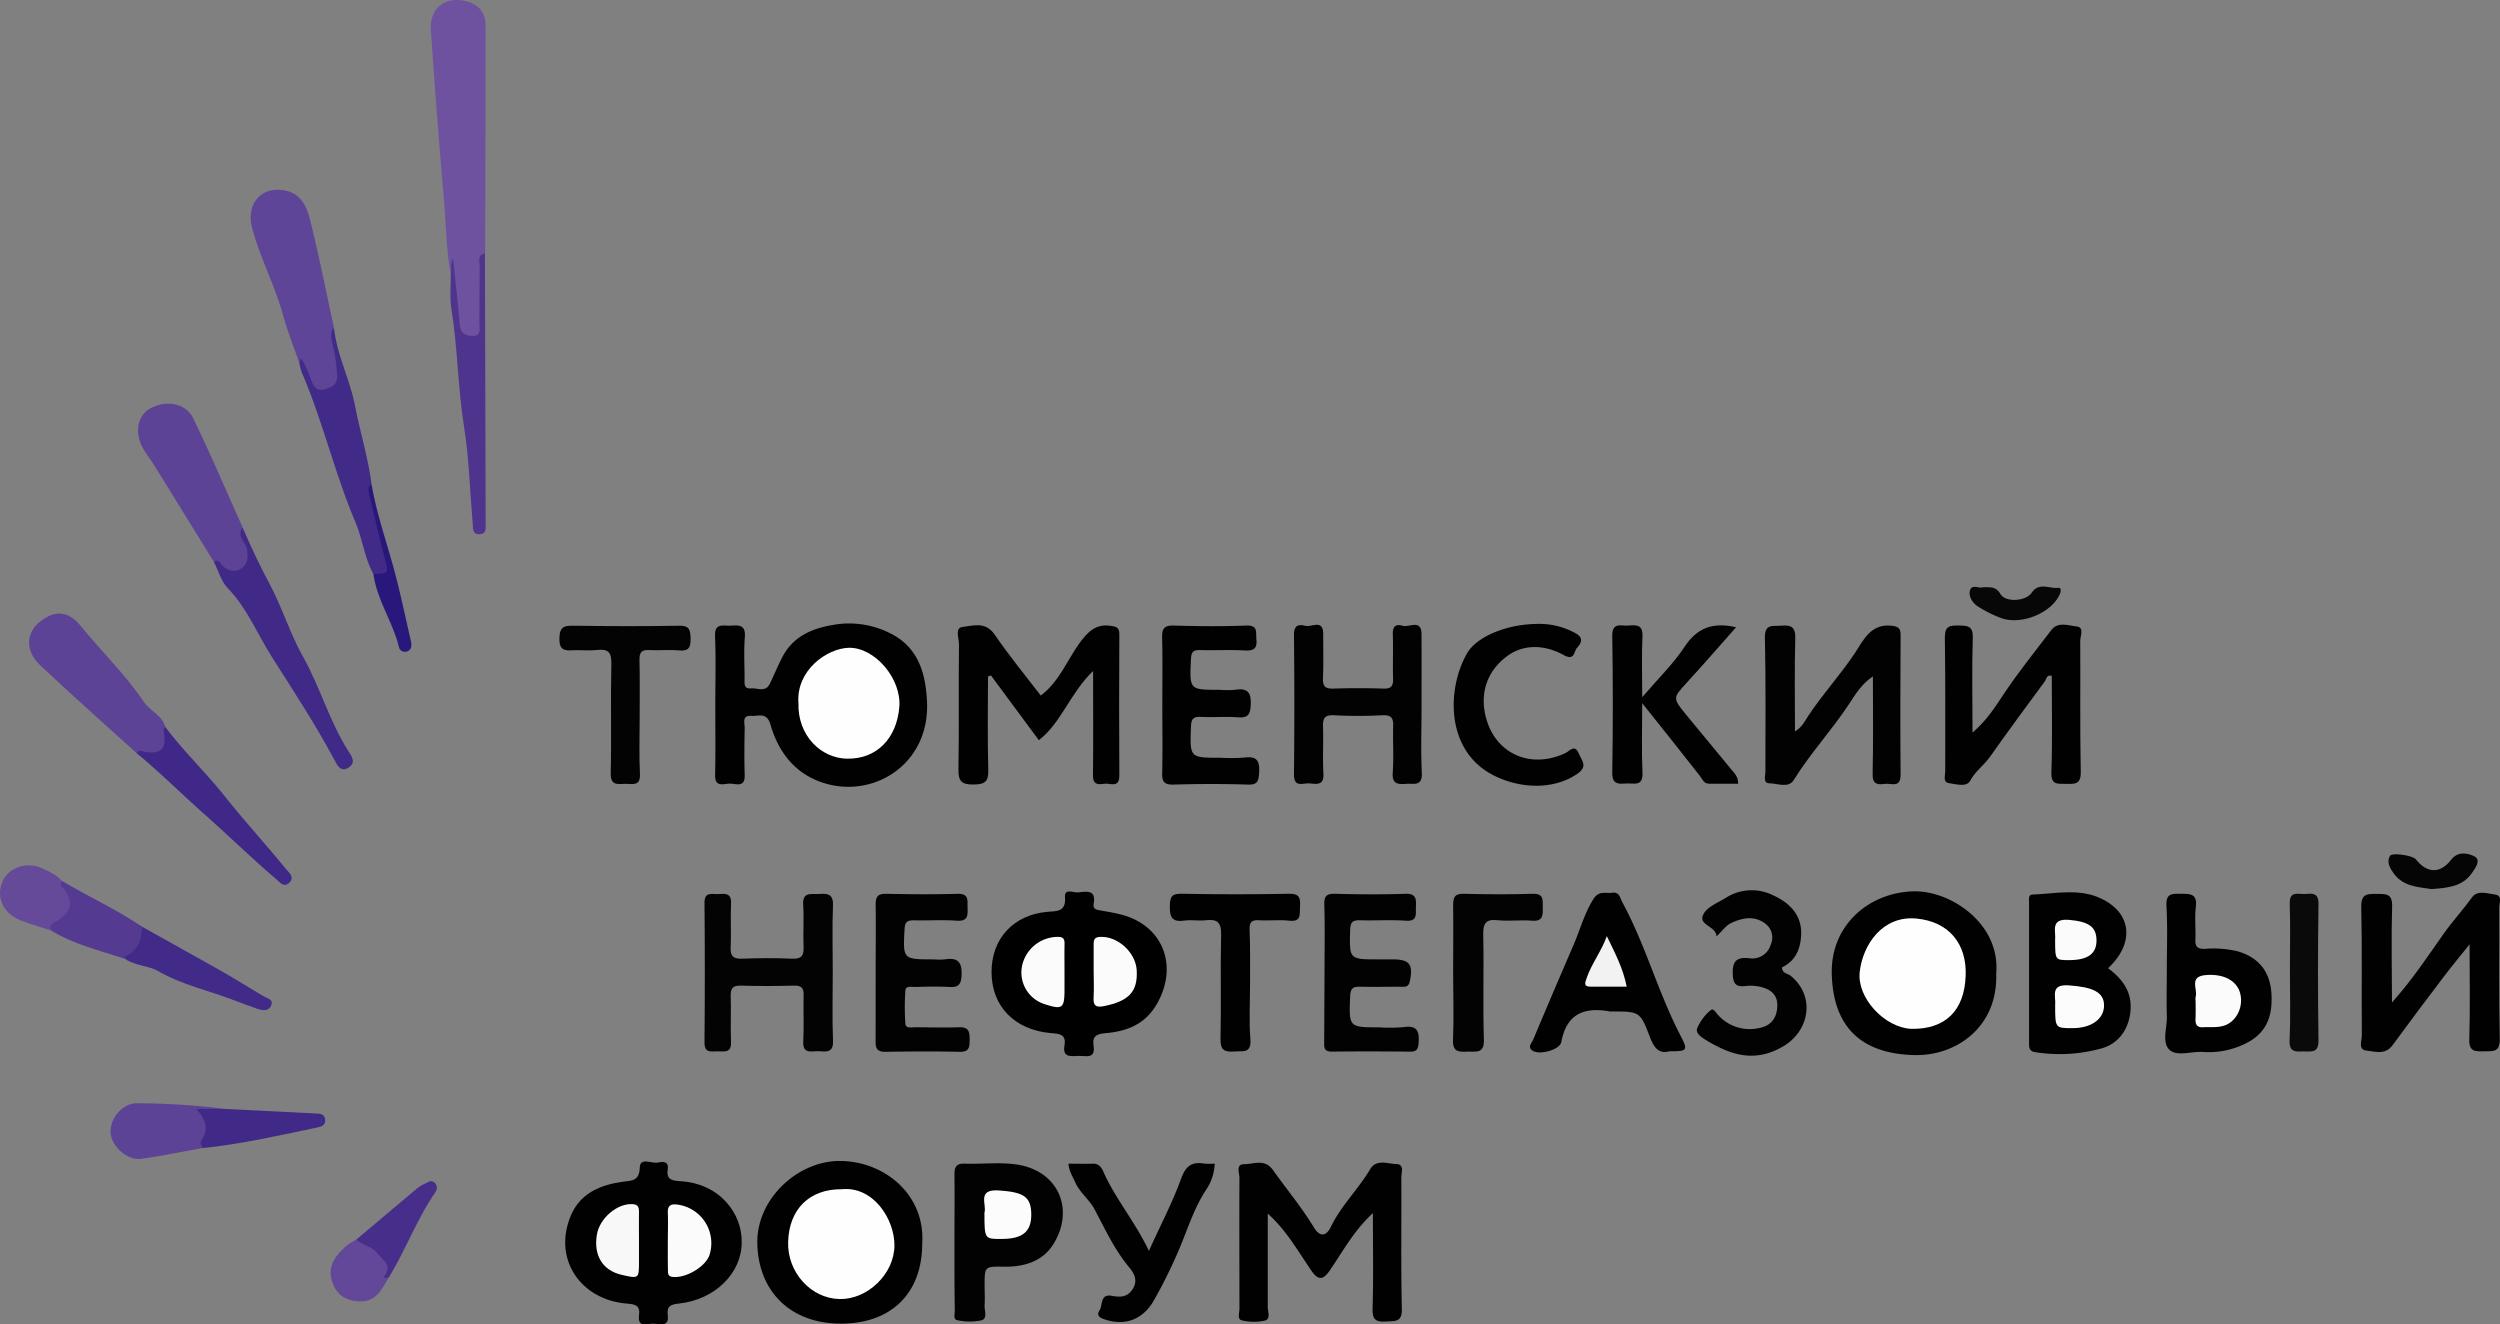 <?xml version="1.0" encoding="UTF-8"?> <svg xmlns="http://www.w3.org/2000/svg" id="bffc2240-fb2f-4660-a799-801d5424c400" data-name="Слой 1" viewBox="0 0 656.08 347.5"><rect x="0" y="0" width="656.08" height="347.5" fill="#808080" stroke="none"/> <defs> <style>.a2738215-b8fd-457c-b057-c9d95aa38938{fill:#010101;}.f997e196-da6d-4cb6-9ceb-cc0e51284e00{fill:#6e52a0;}.b11ea3f2-23f7-458b-8202-e5bc2585c7e2{fill:#020202;}.b9cd2d61-de69-43f8-9911-c5334554f0de{fill:#030303;}.e4480868-0ba9-4de9-8871-c3bb9de08096{fill:#5f4597;}.a1dad402-f4c6-4003-ae70-2b7aaff46000{fill:#5d4396;}.ff8cf6f0-b20f-445c-8a22-cec4c1dccb58{fill:#402987;}.be3478aa-449d-40ae-90ca-c28991968b6e{fill:#422b88;}.f48ebfe2-bd0e-4e94-b626-80d1dee6238b{fill:#4e348d;}.a31c7420-fc4f-4b1d-b816-f16fb55fd8ef{fill:#3f2887;}.b72ece4c-cc18-4ea7-bea7-96d58be10338{fill:#0a0a0a;}.fd8ff8f3-02e5-4d44-af15-d178b2269b3f{fill:#5d4395;}.a7253805-0b00-4694-b78b-ccb690102331{fill:#543b91;}.fe3ab27c-fd22-4edc-8aff-2d13006f1866{fill:#412a87;}.b18d4b63-9526-4a9e-8af5-7535803e6b3d{fill:#664a9a;}.b0a7220e-9b08-4e56-ada3-0c26506e29d3{fill:#462e8a;}.ad005941-5c36-4f3c-8c40-35d7a4a3d26b{fill:#634798;}.aa9d9fb0-1af7-4740-8b77-5c33d8c6c4a2{fill:#050505;}.b749a92c-96f9-49d3-a922-cc3718384e59{fill:#070707;}.a61b0caf-5dd8-4e39-a37f-676b57c420e7{fill:#29177b;}.a558aad3-b451-4769-ad70-63fee6455974{fill:#fefefe;}.a00bd841-1e04-44b9-a5f7-8dfb4963a77a{fill:#fbfbfb;}.ad220329-e44c-4316-abb3-dd22af8d7dec{fill:#f8f8f8;}.ba1a20f2-00b1-44f1-a7b3-5370a47e3654{fill:#fcfcfc;}.bdac680f-fb52-4909-a161-fefd4d881142{fill:#f2f2f2;}</style> </defs> <title>Тюменский нефтегазовый форум (Тюмень)</title> <path class="a2738215-b8fd-457c-b057-c9d95aa38938" d="M739.92,484.94c0-6,.19-12-.07-18-.16-3.69,2.19-2.72,4.15-2.84,2.14-.14,3.93-.21,3.67,3-.29,3.59-.08,7.22-.07,10.84,0,1.21-.29,2.82,1.65,2.62,1.68-.17,3.84,1.17,5-1.25s2.1-4.74,3.29-7c2.79-5.41,7.87-7.52,13.38-8.42a23.85,23.85,0,0,1,15.9,2.75c6.6,3.78,8.29,10.36,8.65,17.24.86,16.16-13.38,25.4-26.46,21.7-7.83-2.21-12.47-8-14.62-15.55-1-3.33-3.12-2.12-5-2.25-2.6-.19-1.73,1.91-1.76,3.19-.08,4.12-.13,8.24,0,12.35.12,3.38-2.3,2.24-3.87,2.24s-4,1.1-3.89-2.26C740,497.16,739.92,491.05,739.92,484.94Z" transform="translate(-552.2 -299.91)"></path> <path d="M812.41,555c0-8.74,5.74-15,14.59-15.79,2.44-.22,5,.12,4.69-3.87-.18-2.44,2.28-1.08,3.51-1.23,2.16-.28,4.76-.75,4,3.06-.25,1.35.88,1.53,1.93,1.7,1.7.28,3.42.57,5.1,1,11,2.7,15.25,13.22,9.76,23.19-3.12,5.66-8,7.52-13.8,8-2.48.21-3.37,1-3,3.34.52,3.48-2,2.58-3.85,2.61s-4.36.64-3.79-2.71c.5-2.91-1.19-3.09-3.43-3.26C818.45,570.24,812.42,564,812.41,555Z" transform="translate(-552.2 -299.91)"></path> <path class="a2738215-b8fd-457c-b057-c9d95aa38938" d="M746.84,626c0,8-7,15-16.47,16-2.19.24-3.21.66-2.93,3,.42,3.36-2.17,2.32-3.75,2.28s-4.22,1.23-3.79-2.19c.34-2.68-1-2.9-3.24-3.08-12.13-1-19.44-11.72-14.65-23.1,2.48-5.87,7.73-8.05,13.62-8.87,2.37-.33,4.35-.1,4.47-3.75.09-2.81,3.23-.88,4.94-1.31,1.26-.32,2.7-.19,2.4,1.73-.44,2.69,1,3.05,3.22,3.18C741.31,610.47,747.05,618.67,746.84,626Z" transform="translate(-552.2 -299.91)"></path> <path class="a2738215-b8fd-457c-b057-c9d95aa38938" d="M912.49,618.28c-5,4.57-7.9,10.09-11.4,15.16-1.69,2.44-3,2.48-4.72-.05-3.51-5.06-6.49-10.52-11.47-15,0,8.32,0,16.46,0,24.6,0,1.2.89,3.12-.88,3.52a13.91,13.91,0,0,1-5.92-.09c-1.27-.29-.63-1.95-.63-3,0-11.47-.06-22.94,0-34.41,0-1.25-1.05-3.61,1.28-3.58,2.49,0,5.36-1.51,7.51,1.53,3.56,5,7.54,9.78,10.76,15.08,1.47,2.43,3.14,2.53,4.49-.25,2.66-5.5,7.13-9.77,10.24-15,1.68-2.82,4.54-1.44,6.83-1.41s1.36,2.29,1.37,3.56c.07,11.47-.13,22.94.14,34.41.09,3.6-1.74,3.21-4.09,3.36-2.64.16-3.68-.35-3.59-3.37C912.66,635.16,912.49,626.93,912.49,618.28Z" transform="translate(-552.2 -299.91)"></path> <path class="f997e196-da6d-4cb6-9ceb-cc0e51284e00" d="M670.49,371.81c-1.21-6.38-1.22-12.87-1.77-19.31-1.28-14.89-2.46-29.8-3.44-44.72-.38-5.71,3.68-8.86,9.12-7.59,3.34.78,5.24,3,5.24,6.37,0,19.95-.07,39.91-.13,59.86-1.26,2.08-.58,4.37-.64,6.56-.12,4.22,0,8.45,0,12.68,0,1.89-.64,3.21-2.72,3.2s-3.71-.72-4-3.07c-.5-4.67-.93-9.35-1.16-14.05a2.16,2.16,0,0,1,.1-1.1C670.63,370.89,671,371.59,670.49,371.81Z" transform="translate(-552.2 -299.91)"></path> <path class="a2738215-b8fd-457c-b057-c9d95aa38938" d="M839.06,476c-6.06,5.84-8.3,13.54-14.23,18.16l-12.58-17-.77.29c0,8.16-.16,16.31.08,24.46.09,3.19-.92,3.86-3.95,3.88s-3.93-.85-3.88-3.94c.19-11,0-21.94.14-32.91,0-1.54-1.16-4.26.94-4.5,2.77-.31,6-1.52,8.42,2,3.75,5.5,8,10.65,12.1,16,4.84-3.62,6.9-9.26,10.29-13.93,2-2.68,4.06-4.91,7.93-4.38,1.62.22,2.41.39,2.4,2.29q-.11,18.51,0,37c0,3.46-2.41,1.93-3.92,2.17-1.68.26-3.07.28-3-2.3C839.15,494.53,839.06,485.81,839.06,476Z" transform="translate(-552.2 -299.91)"></path> <path class="b11ea3f2-23f7-458b-8202-e5bc2585c7e2" d="M1043.71,477.42c-3,2-4.56,4.69-6.33,7.36-4.51,6.82-10.12,12.85-14.44,19.83-1.38,2.22-4.19.9-6.3.87-1.85,0-1.14-1.92-1.14-3,0-11.73.13-23.46-.13-35.18-.08-3.81,2.09-3,4.27-3.19,2.6-.23,3.79.3,3.7,3.36-.23,8-.08,15.94-.08,24.38,1.88-1.11,2.58-2.71,3.48-4.06,3.8-5.78,8.54-10.86,12.36-16.67,2.08-3.16,4.09-7.62,9.49-7,1.73.19,2.4.6,2.39,2.4-.06,12.22-.11,24.45,0,36.68,0,3.63-2.45,2.2-4.12,2.42-1.88.26-3.28.17-3.22-2.57C1043.83,494.56,1043.71,486.12,1043.71,477.42Z" transform="translate(-552.2 -299.91)"></path> <path class="a2738215-b8fd-457c-b057-c9d95aa38938" d="M1179.93,563c5.44-6.11,9.38-12.11,13.53-18,2.36-3.33,5.14-6.35,7.54-9.67,1.37-1.88,4-.92,6-.66s1.08,2.22,1.09,3.42c.06,11.47-.13,22.94.13,34.41.08,3.64-1.81,3.26-4.14,3.31s-4,.09-3.86-3.2c.25-7.95.08-15.9.08-24.88-2.58,3.23-4.66,5.71-6.61,8.28-4.57,6-9.13,12.09-13.61,18.2-1.92,2.63-4.61,1.65-6.87,1.4s-1.18-2.65-1.19-4c-.1-11.22.1-22.44-.15-33.66-.08-3.46,1.54-3.48,4-3.45s4.23-.19,4.1,3.38C1179.72,545.92,1179.93,554,1179.93,563Z" transform="translate(-552.2 -299.91)"></path> <path class="a2738215-b8fd-457c-b057-c9d95aa38938" d="M1069.85,492.16c3.75-3.19,5.94-6.71,8.27-10.21,3.83-5.75,8.19-11.15,12.38-16.65,1.81-2.37,4.47-1.2,6.62-1s1,2.46,1,3.77c.08,11.46-.1,22.93.14,34.38.07,3.32-1.54,3.22-3.83,3.17s-4,.39-3.88-3.07c.29-8.42.1-16.87.1-25.3-1.41-.33-1.42.93-1.86,1.52-4.84,6.56-9.68,13.12-14.38,19.78-1.56,2.2-3.81,3.73-5.16,6.24-1,1.81-3.7.88-5.56.65-1.68-.22-1-2-1-3.14,0-11.71.07-23.43-.1-35.14,0-2.94,1.24-3.12,3.56-3.09s3.88,0,3.77,3.23C1069.66,475.4,1069.85,483.49,1069.85,492.16Z" transform="translate(-552.2 -299.91)"></path> <path class="a2738215-b8fd-457c-b057-c9d95aa38938" d="M794.22,626.28c0,13-8.1,21-21.33,21s-21.71-8.45-21.95-21.1c-.21-11.64,10.59-21.6,21.58-21.6C784.36,604.59,795.08,613.48,794.22,626.28Z" transform="translate(-552.2 -299.91)"></path> <path class="a2738215-b8fd-457c-b057-c9d95aa38938" d="M1076.07,555.4c.5,13.84-10.3,21.71-21.61,21.4-13.83-.39-21.19-7.36-21.55-21.32-.32-12.69,9.67-21.39,21.54-21.66C1064,533.61,1077.22,542.21,1076.07,555.4Z" transform="translate(-552.2 -299.91)"></path> <path class="a2738215-b8fd-457c-b057-c9d95aa38938" d="M1105.43,554c4,3,6.54,6.53,5.8,11.89-.59,4.29-3.07,7.79-7.21,9.06a40.66,40.66,0,0,1-17.69,1.08c-1.6-.22-1.64-1.18-1.64-2.36q0-18.51,0-37c0-.82-.26-2,1-2,5.93-.25,12.08-1.63,17.68.95C1111.7,539.38,1112.48,547.43,1105.43,554Z" transform="translate(-552.2 -299.91)"></path> <path class="b9cd2d61-de69-43f8-9911-c5334554f0de" d="M770.74,555.12c0,6-.17,12,.07,17.94.12,3-1.55,2.9-3.5,2.73s-4.51,1.08-4.31-2.7c.21-4,0-8,.09-12,.07-2-.66-2.57-2.59-2.52-4.61.12-9.23.14-13.84,0-2.22-.08-2.76.79-2.7,2.83.13,4-.08,8,.08,12,.13,2.91-1.77,2.43-3.47,2.41s-3.52.59-3.49-2.37q.17-18.31,0-36.63c0-3,2-2.18,3.54-2.26,1.73-.1,3.55-.43,3.43,2.43-.18,3.86.08,7.73-.1,11.59-.1,2.34.75,3,3,2.93,4.36-.16,8.73-.21,13.09,0,2.62.13,3.15-.92,3.05-3.25-.17-3.61.13-7.24-.11-10.84s2.18-2.75,4.17-2.89c2.25-.17,3.77,0,3.65,3C770.57,543.4,770.74,549.26,770.74,555.12Z" transform="translate(-552.2 -299.91)"></path> <path class="b11ea3f2-23f7-458b-8202-e5bc2585c7e2" d="M925.26,485.15c0,5.86-.21,11.73.07,17.58.18,3.68-2.14,2.72-4.1,2.89-2.26.19-3.76,0-3.53-3,.29-4,0-8,.11-12,.08-2.18-.37-3.13-2.84-3a122.85,122.85,0,0,1-12.73,0c-2.47-.13-2.91.86-2.84,3,.14,4.11-.13,8.24.11,12.34.18,3.16-1.84,2.7-3.62,2.54s-4.15,1.26-4.11-2.4q.19-18.33,0-36.67c0-2.58,1.36-2.7,3-2.28s4.68-1.86,4.67,2.16c0,3.86.09,7.73-.06,11.59-.09,2.17.66,2.8,2.77,2.72,4.37-.15,8.75-.14,13.11,0,2,.07,2.58-.66,2.52-2.57-.12-3.87.06-7.74-.07-11.6-.07-2,.61-2.9,2.53-2.32,1.74.54,5-1.9,5,2.26C925.29,472.67,925.25,478.91,925.26,485.15Z" transform="translate(-552.2 -299.91)"></path> <path class="a2738215-b8fd-457c-b057-c9d95aa38938" d="M990.31,575.8c-2.72.76-4-.88-5.06-3.58-2.63-6.9-2.74-6.86-10.12-6.86a1.6,1.6,0,0,1-.38,0c-6.74-1.25-11.43.55-12.81,8-.39,2.08-5.73,3.51-7.56,2.27-1.4-.95-.19-2,.18-2.9q5.27-12.53,10.66-25c1.72-4,2.79-8.2,5.19-11.95,1.43-2.23,3.2-1.34,4.89-1.58,1.89-.27,2,1.26,2.64,2.47,6.1,11.21,9.37,23.65,15.27,35C995.29,575.66,995,575.8,990.31,575.8Z" transform="translate(-552.2 -299.91)"></path> <path class="a2738215-b8fd-457c-b057-c9d95aa38938" d="M983.17,482.87c4.22-4.93,8.2-8.77,11.17-13.29,3.32-5,7.48-6.44,13.47-5.06-4.31,4.86-8.49,9.68-12.8,14.38-3.85,4.2-3.93,4.16-.26,8.65q5.89,7.18,11.84,14.33c.78.95,1.76,1.78,1.77,3.7-2.53,0-5.06,0-7.6,0-1.41,0-1.73-1.07-2.42-2-4.77-6.12-9.62-12.16-15.17-19.13,0,6.9-.2,12.58.07,18.23.17,3.69-2.19,2.75-4.14,2.84s-3.84.46-3.79-2.82q.29-17.94,0-35.89c-.05-3.76,2.37-2.57,4.24-2.73,2.11-.19,3.86-.27,3.68,2.91C983,471.9,983.17,476.77,983.17,482.87Z" transform="translate(-552.2 -299.91)"></path> <path class="b11ea3f2-23f7-458b-8202-e5bc2585c7e2" d="M802.68,626c0-6,.06-11.94,0-17.91,0-2.08.6-2.88,2.76-2.8,4.48.15,9-.42,13.42.2,11.2,1.58,15.45,11.95,9.73,21-2.85,4.52-7.72,5.93-13,5.84-5-.09-5,0-5,4.85,0,1.74.11,3.49,0,5.22-.11,1.39.86,3.5-.79,4a15.28,15.28,0,0,1-6.25,0c-1.29-.17-.78-1.64-.78-2.55C802.66,637.92,802.68,632,802.68,626Z" transform="translate(-552.2 -299.91)"></path> <path class="e4480868-0ba9-4de9-8871-c3bb9de08096" d="M630.73,395.1c-1.41-4.09-3.05-8.12-4.18-12.28-2.16-7.9-6.09-15.16-8.18-23.07-1.72-6.47,2.56-11.19,8.9-9.79,4.06.9,5.48,4.38,6.3,7.64,2.35,9.36,4.21,18.85,6.27,28.29-1.05,2.82.67,5.32,1,8,.17,1.33.62,2.67.7,4a4.25,4.25,0,0,1-3.64,4.88c-2.53.54-3.91-.67-4.86-3C632.38,398.21,632.35,396.25,630.73,395.1Z" transform="translate(-552.2 -299.91)"></path> <path class="b11ea3f2-23f7-458b-8202-e5bc2585c7e2" d="M782,554.85c0-5.86.08-11.73,0-17.59,0-2.12.63-2.81,2.76-2.78,6.24.12,12.49.17,18.73,0,3.11-.1,2.55,1.82,2.63,3.66.09,2.07.05,3.6-2.85,3.39-3.73-.27-7.49,0-11.23-.1-1.71,0-2.34.39-2.45,2.25-.43,8-.51,8,7.61,8a18.65,18.65,0,0,0,3,0c3.42-.55,4.52.77,4.34,4.24-.13,2.58-1,3.13-3.34,3-3-.17-6-.07-9,0-.93,0-2.33-.36-2.41,1a66.39,66.39,0,0,0,0,8.58c.09,1.38,1.52,1,2.44,1,3.87,0,7.75.13,11.61,0,2.5-.11,2.86,1.06,2.82,3.16,0,1.95,0,3.35-2.67,3.28-6.49-.15-13-.1-19.47,0-2,0-2.55-.76-2.53-2.65C782,567.08,782,561,782,554.85Z" transform="translate(-552.2 -299.91)"></path> <path class="a2738215-b8fd-457c-b057-c9d95aa38938" d="M857.23,484.9c0-5.85.09-11.71-.05-17.56-.06-2.3.39-3.33,3-3.26,6.36.18,12.72.24,19.07,0,3.17-.13,2.49,1.74,2.66,3.54.22,2.22-.38,3.09-2.81,3-4-.23-8,0-12-.11-1.85-.06-2.26.63-2.35,2.35-.4,8.08-.45,8.08,7.43,8.08a26.79,26.79,0,0,0,4.11,0c3.24-.52,4.31.56,4.14,4-.14,2.64-.82,3.4-3.39,3.21-3.23-.23-6.49.06-9.72-.11-2-.1-2.5.62-2.57,2.54-.3,8.2-.36,8.19,7.71,8.19a48,48,0,0,0,6.35-.05c3.23-.43,4,.86,3.83,3.9-.13,2.26-.39,3.28-3,3.19-6.48-.21-13-.19-19.44,0-2.58.08-3.09-.85-3-3.19C857.33,496.61,857.23,490.75,857.23,484.9Z" transform="translate(-552.2 -299.91)"></path> <path class="a2738215-b8fd-457c-b057-c9d95aa38938" d="M1120.84,554.86c0-5.74.23-11.48-.09-17.2-.18-3.25,1.34-3.23,3.71-3.19s4.44-.15,4,3.39c-.34,2.82,0,5.73-.12,8.59-.11,2,.65,2.52,2.57,2.47a26.92,26.92,0,0,1,8.51.64c5.65,1.64,8.52,5.44,8.87,11.05.33,5.15-.8,9.79-5.87,12.67a21.65,21.65,0,0,1-12.2,2.69c-3-.16-6.79,1.26-8.69-.57-2.07-2-.56-5.89-.68-8.95C1120.73,562.59,1120.84,558.72,1120.84,554.86Z" transform="translate(-552.2 -299.91)"></path> <path class="b11ea3f2-23f7-458b-8202-e5bc2585c7e2" d="M899.8,554.85c0-5.85.12-11.71-.06-17.55-.07-2.37.68-2.89,2.94-2.83,6.1.16,12.22.21,18.32,0,2.94-.11,2.86,1.49,2.78,3.48-.08,1.82.51,3.8-2.66,3.58-4-.27-8,0-12-.11-1.93-.07-2.53.49-2.59,2.48-.23,7.78-.31,7.78,7.36,7.78h3.74c4.51,0,5.48,1.31,4.55,5.76-.35,1.69-1.45,1.41-2.52,1.42-3.49,0-7,.08-10.47,0-1.86-.07-2.58.4-2.66,2.45-.33,8.21-.41,8.21,7.71,8.21a41.89,41.89,0,0,0,6.34-.06c3.71-.58,4.13,1.31,3.9,4.26-.12,1.58-.58,2.19-2.2,2.17-6.86-.06-13.71-.09-20.57,0-2.22,0-2-1.32-2-2.69Z" transform="translate(-552.2 -299.91)"></path> <path class="b11ea3f2-23f7-458b-8202-e5bc2585c7e2" d="M1002.67,545.63c-.15-2.78-5-2.9-3.41-5.83,1-1.95,3.83-3,5.94-4.33a12.64,12.64,0,0,1,12.18-.68c4.39,2,7.9,5.23,7.48,10.88-.27,3.6-1.61,6.48-5,8.11,0,1.58,1.49,1.59,2.25,2.2,6.48,5.21,5.12,14.42-2,18.56-7.34,4.28-13.53,2.31-19.87-1.48-1.21-.73-3.12-1.82-2.67-3.24a12.48,12.48,0,0,1,3.47-4.73c.83-.78,1.4.54,2,1.15a11.15,11.15,0,0,0,10.51,3.52c3.38-.53,5-2.64,5.07-5.91s-2.2-4.54-5-5.08a11.13,11.13,0,0,0-3.36-.09c-2.33.26-3.2-.42-3.32-3-.16-3.48.92-4.69,4.38-4.29a5,5,0,0,0,5.55-3.51,4.56,4.56,0,0,0-1.23-5.45c-2.86-2.27-6-1.77-9.16-.27C1005,542.88,1004.13,544.32,1002.67,545.63Z" transform="translate(-552.2 -299.91)"></path> <path class="a2738215-b8fd-457c-b057-c9d95aa38938" d="M956,463.64a19.43,19.43,0,0,1,9.63,2.43c2.19,1.16,1.63,2.54.45,3.83-.88,1-.6,3.53-3.55,1.9-4.82-2.66-10.44-3-14.86.34-5.22,3.88-7.25,9.72-5.45,16.29,2.58,9.43,11.81,13.37,20.83,9.09,1.1-.52,2.41-2.43,3.5.19.78,1.86,2.41,3.32-.4,5.26-6.28,4.33-15.14,3.91-22,.41-12.8-6.52-12.15-22.92-7-31.92C939.57,467.09,947.45,463.64,956,463.64Z" transform="translate(-552.2 -299.91)"></path> <path class="a1dad402-f4c6-4003-ae70-2b7aaff46000" d="M608.33,447.37q-7.7-12.48-15.41-24.95c-1-1.68-2.31-3.24-3.26-5-2.21-4-1.34-8.46,1.86-10.26,4.26-2.39,9.46-1.5,11.46,2.64,4.52,9.37,8.61,19,12.88,28.45-.82,2,.86,3.46,1.43,5.09.88,2.52,1,4.74-1.24,6.26s-4.47.85-6.31-1.09A5.19,5.19,0,0,0,608.33,447.37Z" transform="translate(-552.2 -299.91)"></path> <path class="a1dad402-f4c6-4003-ae70-2b7aaff46000" d="M588.07,497.58c-8.42-7.66-17-15.21-25.24-23-4.79-4.51-3.71-10.17,2.2-13,3.44-1.66,6.33.08,8.28,2.5,5.45,6.73,11.75,12.76,16.61,20,1.63,2.43,4.89,3.5,5.68,6.67C598,497.22,593.74,499.6,588.07,497.58Z" transform="translate(-552.2 -299.91)"></path> <path class="a2738215-b8fd-457c-b057-c9d95aa38938" d="M832.59,605.3c2.19,0,4.27.07,6.34,0,1.55-.07,2.27.86,2.78,2,3.16,7.19,8.35,13.16,12,20.89,3-6.7,6.17-12.65,8.43-18.91,1.22-3.37,2.79-4.56,6.1-4a17.71,17.71,0,0,0,2.74,0,13.11,13.11,0,0,1-2.35,7c-3.41,5.25-5.06,11.23-7.58,16.84a127.48,127.48,0,0,1-6.12,12.2c-2.84,4.88-7.45,6.54-12.48,4.95-1.22-.38-2.73-.87-1.7-2.47.88-1.37.12-4.37,3.18-3.83,2.06.36,3.88.49,5.31-1.46,1.66-2.27.8-4.23-.7-6-3.83-4.61-6.33-10-9.09-15.24-1.34-2.52-3.76-4.27-5-6.92C833.79,608.79,832.77,607.37,832.59,605.3Z" transform="translate(-552.2 -299.91)"></path> <path class="a2738215-b8fd-457c-b057-c9d95aa38938" d="M880.25,558.46c0,4.73-.29,9.49.09,14.19.31,3.83-2,3-4.17,3.2-2.61.21-3.74-.33-3.67-3.36.22-9.09-.06-18.19.16-27.28.08-3.21-1-4.16-4-3.8-1.84.22-3.77-.18-5.6.09-3.22.47-3.92-.81-3.86-3.86.06-2.61.67-3.24,3.29-3.18q14,.27,28,0c2.86-.06,3,1.27,2.87,3.36s.44,4.09-2.89,3.7c-2.58-.3-5.24.07-7.85-.11-2-.13-2.54.54-2.49,2.48C880.33,548.74,880.25,553.6,880.25,558.46Z" transform="translate(-552.2 -299.91)"></path> <path class="b9cd2d61-de69-43f8-9911-c5334554f0de" d="M720.07,488c0,5-.18,10,.07,14.94.18,3.46-2,2.64-3.89,2.68s-3.86.55-3.78-2.79c.23-9.58-.05-19.17.17-28.75.07-3.07-.91-3.92-3.77-3.59-2,.22-4,0-6,.06-2.26.1-3.94.24-3.86-3.11.06-3.06,1.22-3.36,3.76-3.32,9.22.13,18.45.16,27.66,0,2.75-.06,2.93,1.15,3,3.32.06,2.34-.44,3.41-3.05,3.16s-5.23.06-7.84-.09c-2-.12-2.56.66-2.52,2.58C720.14,478,720.07,483,720.07,488Z" transform="translate(-552.2 -299.91)"></path> <path class="b9cd2d61-de69-43f8-9911-c5334554f0de" d="M933.55,555.12c0-5.87.09-11.73,0-17.59,0-2.18.41-3.13,2.85-3.06,6,.16,12,.19,18,0,3.08-.1,2.63,1.74,2.67,3.61s.14,3.71-2.83,3.45-6,.19-9-.13c-3.31-.36-3.85,1-3.79,4,.2,9.1-.13,18.22.17,27.32.13,3.81-2.05,3.09-4.23,3.17s-4.05.25-3.87-3.13C933.77,566.85,933.55,561,933.55,555.12Z" transform="translate(-552.2 -299.91)"></path> <path class="ff8cf6f0-b20f-445c-8a22-cec4c1dccb58" d="M608.33,447.37c1.31-1.05,1.67.43,2.23,1,1.59,1.49,3.58,1.77,5.08.67s1.78-2.92,1.37-5c-.37-1.9-2.82-3.43-1.15-5.72,2.14,5,4.45,9.87,7,14.66,3.36,6.2,5.39,13.12,8.85,19.25,4.51,8,6.92,16.87,11.8,24.62.86,1.36,2.33,3.17.12,4.53-2,1.22-2.9-.57-3.65-2-5-9.39-10.85-18.27-16.51-27.2-3.79-6-6.48-12.79-11.59-18C610.21,452.38,609.5,449.65,608.33,447.37Z" transform="translate(-552.2 -299.91)"></path> <path class="be3478aa-449d-40ae-90ca-c28991968b6e" d="M630.73,395.1c.35-.18.1-1.74.82-.66a30.76,30.76,0,0,1,2.4,5.42c.61,1.49,1.43,2.73,3.29,2.23s3.49-1,3.45-3.57a46.08,46.08,0,0,0-1.18-8.06c-.29-1.58-.91-3.13.33-4.57.76,7.14,4.18,13.56,5.54,20.54s3.43,13.6,4.33,20.57c-1.2,2.14.31,4,.7,6,1,4.85,2.39,9.59,3.74,14.35.32,1.16,1,2.38-.21,3.47-1.34,1.25-2.53.2-3.75-.26-2.35-4.28-2.85-9.2-4.73-13.63-5.43-12.84-8.56-26.51-14.07-39.32A18.71,18.71,0,0,1,630.73,395.1Z" transform="translate(-552.2 -299.91)"></path> <path class="f48ebfe2-bd0e-4e94-b626-80d1dee6238b" d="M670.49,371.81c.46-1.25-.29-2.67.6-4,.6,5.77,1.31,11.39,1.72,17C673,387.1,674,388,676,388.07c2.7.11,2-2,2-3.43.07-5,0-9.93.08-14.9,0-1.22-.68-2.89,1.38-3.32q.11,35.47.19,70.95c0,1.21.25,2.69-1.63,2.74s-1.66-1.52-1.76-2.68c-.75-8.54-.94-17.18-2.29-25.63-1.65-10.31-1.65-20.75-3.34-31C670.2,377.84,670.53,374.79,670.49,371.81Z" transform="translate(-552.2 -299.91)"></path> <path class="a31c7420-fc4f-4b1d-b816-f16fb55fd8ef" d="M588.07,497.58c.63-1.08,1.44-.46,2.28-.34,4.22.63,5.56-.84,4.85-5.24a1.2,1.2,0,0,1,.4-1.3c4.79,6.39,10.59,11.91,15.57,18.16,5.15,6.45,10.73,12.58,16,19,.93,1.13,2.47,2.3.88,3.76-1.39,1.27-2.43-.19-3.46-1.07-6.65-5.7-12.93-11.83-19.48-17.62C599.38,507.84,594,502.43,588.07,497.58Z" transform="translate(-552.2 -299.91)"></path> <path class="b72ece4c-cc18-4ea7-bea7-96d58be10338" d="M1153.15,554.67c0-5.86.14-11.72-.05-17.56-.12-3.52,2.25-2.48,4-2.59s3.6-.48,3.55,2.64q-.27,17.93,0,35.86c0,3.32-1.86,2.79-3.83,2.82s-3.9.39-3.76-2.87C1153.34,566.88,1153.15,560.77,1153.15,554.67Z" transform="translate(-552.2 -299.91)"></path> <path class="fd8ff8f3-02e5-4d44-af15-d178b2269b3f" d="M605.39,601.2c-5.36.95-10.71,2.07-16.1,2.82-3.63.5-7.83-3.25-8.07-6.77-.26-3.7,3.07-7.86,6.92-7.81a191.89,191.89,0,0,1,23.35,1.5c-1.62,1.62-3.73.64-5.9,1.15C607.85,595.19,606.8,598.2,605.39,601.2Z" transform="translate(-552.2 -299.91)"></path> <path class="be3478aa-449d-40ae-90ca-c28991968b6e" d="M589.46,543.1c7,3.91,14,7.78,21,11.74,3.66,2.08,7.22,4.34,10.84,6.49,1,.6,2.79.76,2.07,2.46-.65,1.54-2.21,1.36-3.58.88-2.11-.73-4.21-1.51-6.31-2.31-6.59-2.53-13.55-4-19.78-7.6-2.63-1.5-6-1.38-8.63-3.17-.3-.7-1.45-1.66-.21-2.1,3.06-1.09,3.54-3.25,3.26-6.06C588.06,542.76,588.85,542.57,589.46,543.1Z" transform="translate(-552.2 -299.91)"></path> <path class="a7253805-0b00-4694-b78b-ccb690102331" d="M589.46,543.1c-.05,3.42-1,6.34-4.46,7.79-.06,0,0,.46.08.7-6.59-2.25-13.46-3.78-19.48-7.49-1.2-1.21-.64-2,.48-3,4-3.37,3.92-3.4,1.81-8.16-.31-.7-.89-1.68.63-1.83C575.43,535.28,582.81,538.54,589.46,543.1Z" transform="translate(-552.2 -299.91)"></path> <path class="fe3ab27c-fd22-4edc-8aff-2d13006f1866" d="M605.39,601.2c-.32-.65-.84-1.26-.32-2.05,1.92-2.89,1.2-5.33-1.33-8.21h7.75L635,592.12c1.16,0,2.36.11,2.53,1.58s-.91,1.87-2.09,2.11C625.49,597.88,615.55,600.17,605.39,601.2Z" transform="translate(-552.2 -299.91)"></path> <path class="b18d4b63-9526-4a9e-8af5-7535803e6b3d" d="M568.52,531.16c-.77.75-.21,1.3.27,1.89,2.77,3.42,2.37,5.84-1.44,8.42-1,.66-2.45.89-1.75,2.63-2.7-.89-5.45-1.66-8.09-2.7-4.49-1.75-6.42-6.11-4.66-10.17,1.58-3.67,6.41-5.35,10.46-3.44C565.17,528.67,567.14,529.5,568.52,531.16Z" transform="translate(-552.2 -299.91)"></path> <path class="b0a7220e-9b08-4e56-ada3-0c26506e29d3" d="M645.74,625.2q7.95-6.72,15.93-13.43a10.13,10.13,0,0,1,2.23-1.31c.75-.36,1.55-1,2.39-.13s.62,1.82,0,2.7c-4.76,7-7.68,15-12.08,22.16-.79.68-2.22,1.44-1.83-.32,1-4.34-2.23-5.57-4.73-7.44C646.86,626.83,645.38,626.81,645.74,625.2Z" transform="translate(-552.2 -299.91)"></path> <path class="ad005941-5c36-4f3c-8c40-35d7a4a3d26b" d="M645.74,625.2c1.58,1.56,4,1.71,5.48,3.62s4.17,3.06,1.72,6.12c-.46.57.83.13,1.29.25-1.88,3-3.22,6.47-7.81,6.24-3.7-.19-6-1.8-7.11-5.36-1.21-4,1-6.63,3.62-9.06A17.3,17.3,0,0,1,645.74,625.2Z" transform="translate(-552.2 -299.91)"></path> <path class="aa9d9fb0-1af7-4740-8b77-5c33d8c6c4a2" d="M1190.29,533.23c-3.44-.54-7.29-.62-9.83-4-1-1.37-2-3-1.09-4.68.52-1,6-.14,6.8.85,3,3.77,6.43,3.85,9.34.08,1.77-2.3,4.45-1.63,6-.87,1.94,1,.28,3.14-.63,4.45C1198.35,532.67,1194.41,532.92,1190.29,533.23Z" transform="translate(-552.2 -299.91)"></path> <path class="b749a92c-96f9-49d3-a922-cc3718384e59" d="M1072.63,454c1.83.06,3.33-.26,4.55,1.8,1.33,2.26,6.62,1.94,8.18-.32,2-2.9,4.69-1,7-1.3.92-.11.66,1.11.36,1.76-2.28,5-10.43,8.19-15.62,6.07a31.72,31.72,0,0,1-5.92-3c-1.32-.9-2.42-2.55-2-4.16C1069.74,453.06,1071.63,454.5,1072.63,454Z" transform="translate(-552.2 -299.91)"></path> <path class="a61b0caf-5dd8-4e39-a37f-676b57c420e7" d="M650.19,450.52c4.19-.07,4.08,0,2.81-4.81-1.42-5.32-2.62-10.7-3.91-16.06-.24-1-.4-2,.62-2.65,1.3,7.59,3.86,14.84,5.87,22.25,1.7,6.25,3,12.6,4.46,18.91.27,1.16.21,2.36-1.16,2.75a1.58,1.58,0,0,1-2-1.25C655.26,463.07,651.11,457.35,650.19,450.52Z" transform="translate(-552.2 -299.91)"></path> <path class="a558aad3-b451-4769-ad70-63fee6455974" d="M761.74,484.45c-.68-8.56,7.43-14.39,13.21-14.54,6.74-.17,13.89,8.06,13.26,15.56-.68,8.12-5.83,13.69-13.74,13.54C767.64,498.89,761.5,492.94,761.74,484.45Z" transform="translate(-552.2 -299.91)"></path> <path class="a00bd841-1e04-44b9-a5f7-8dfb4963a77a" d="M839.21,554.68c0-2.36,0-4.72,0-7.08,0-1.21.36-1.75,1.67-1.82,4.69-.25,9.37,4.11,9.63,8.76.31,5.69-2.13,8.12-8.66,9.42-1.84.37-2.81,0-2.66-2.2C839.34,559.41,839.21,557,839.21,554.68Z" transform="translate(-552.2 -299.91)"></path> <path class="a00bd841-1e04-44b9-a5f7-8dfb4963a77a" d="M831.56,555.06v4.47c0,5.09-.53,5.46-5.49,3.81a8.69,8.69,0,0,1-5.61-10.11,9.6,9.6,0,0,1,9.45-7.45c1.34,0,1.69.63,1.66,1.83C831.52,550.09,831.56,552.57,831.56,555.06Z" transform="translate(-552.2 -299.91)"></path> <path class="ad220329-e44c-4316-abb3-dd22af8d7dec" d="M719.89,625.73v5.21c0,4.55,0,4.59-4.63,3.51-4.93-1.17-7.32-5.09-6.42-10.53.72-4.37,5.44-8.31,9.45-8,1.36.11,1.61.83,1.6,2C719.86,620.51,719.88,623.12,719.89,625.73Z" transform="translate(-552.2 -299.91)"></path> <path class="a00bd841-1e04-44b9-a5f7-8dfb4963a77a" d="M727.46,625.75c0-2.5.1-5,0-7.48-.12-2.2,1-2.49,2.76-2.2a10.21,10.21,0,0,1,8.19,13.14c-1,3.11-6.17,6.16-9.63,5.81-1.32-.13-1.28-.93-1.29-1.79C727.44,630.74,727.45,628.24,727.46,625.75Z" transform="translate(-552.2 -299.91)"></path> <path class="a558aad3-b451-4769-ad70-63fee6455974" d="M773.14,612c8.3-.82,13.86,7.94,13.79,14.82-.07,7.43-7.06,14.14-14.39,14-7.53-.15-13.71-7-13.51-14.91C759.24,617.23,764.63,611.92,773.14,612Z" transform="translate(-552.2 -299.91)"></path> <path class="a558aad3-b451-4769-ad70-63fee6455974" d="M1053.7,569.91c-6.93-.37-14.22-8.09-13.45-14.95.81-7.18,6-14.79,14.8-14,8.6.78,13.36,6.63,13,15.08C1067.71,565.2,1062.66,570.1,1053.7,569.91Z" transform="translate(-552.2 -299.91)"></path> <path class="ba1a20f2-00b1-44f1-a7b3-5370a47e3654" d="M1091.54,563.76c.26-2.35-1.43-5.61,3.56-5.26,6.23.44,9.21,1.73,9.27,5.18.06,3.6-3.3,6.06-8.27,6.05C1091.54,569.73,1091.54,569.73,1091.54,563.76Z" transform="translate(-552.2 -299.91)"></path> <path class="a00bd841-1e04-44b9-a5f7-8dfb4963a77a" d="M1091.53,546.54c.26-2.25-1.39-5.68,3.74-5.22,5,.45,7.2,1.77,7.12,5.56-.07,3.4-2.37,5-7.25,5C1091.54,551.86,1091.54,551.86,1091.53,546.54Z" transform="translate(-552.2 -299.91)"></path> <path class="bdac680f-fb52-4909-a161-fefd4d881142" d="M973.88,545.57c2.07,4.3,4.25,8.34,5.22,13.28h-9.46c-1.92,0-1.49-1-1.08-2.19C969.87,552.78,972.5,549.53,973.88,545.57Z" transform="translate(-552.2 -299.91)"></path> <path class="ba1a20f2-00b1-44f1-a7b3-5370a47e3654" d="M810.55,618.15c.68-2.07-2.12-6.22,3.77-5.83,6.4.43,8.47,1.57,8.52,6.22s-2.31,6.51-7.86,6.51C810.55,625.06,810.55,625.06,810.55,618.15Z" transform="translate(-552.2 -299.91)"></path> <path class="a00bd841-1e04-44b9-a5f7-8dfb4963a77a" d="M1128.4,562.66a3.8,3.8,0,0,1,0-1.12c.61-2-1.81-5.3,2.53-5.72,4.81-.47,8.47,1.47,9.23,5.06s-1.21,7.17-4.23,8.17c-1.83.6-3.71.34-5.57.44-1.45.08-2-.54-2-2C1128.45,565.9,1128.4,564.28,1128.4,562.66Z" transform="translate(-552.2 -299.91)"></path> </svg> 